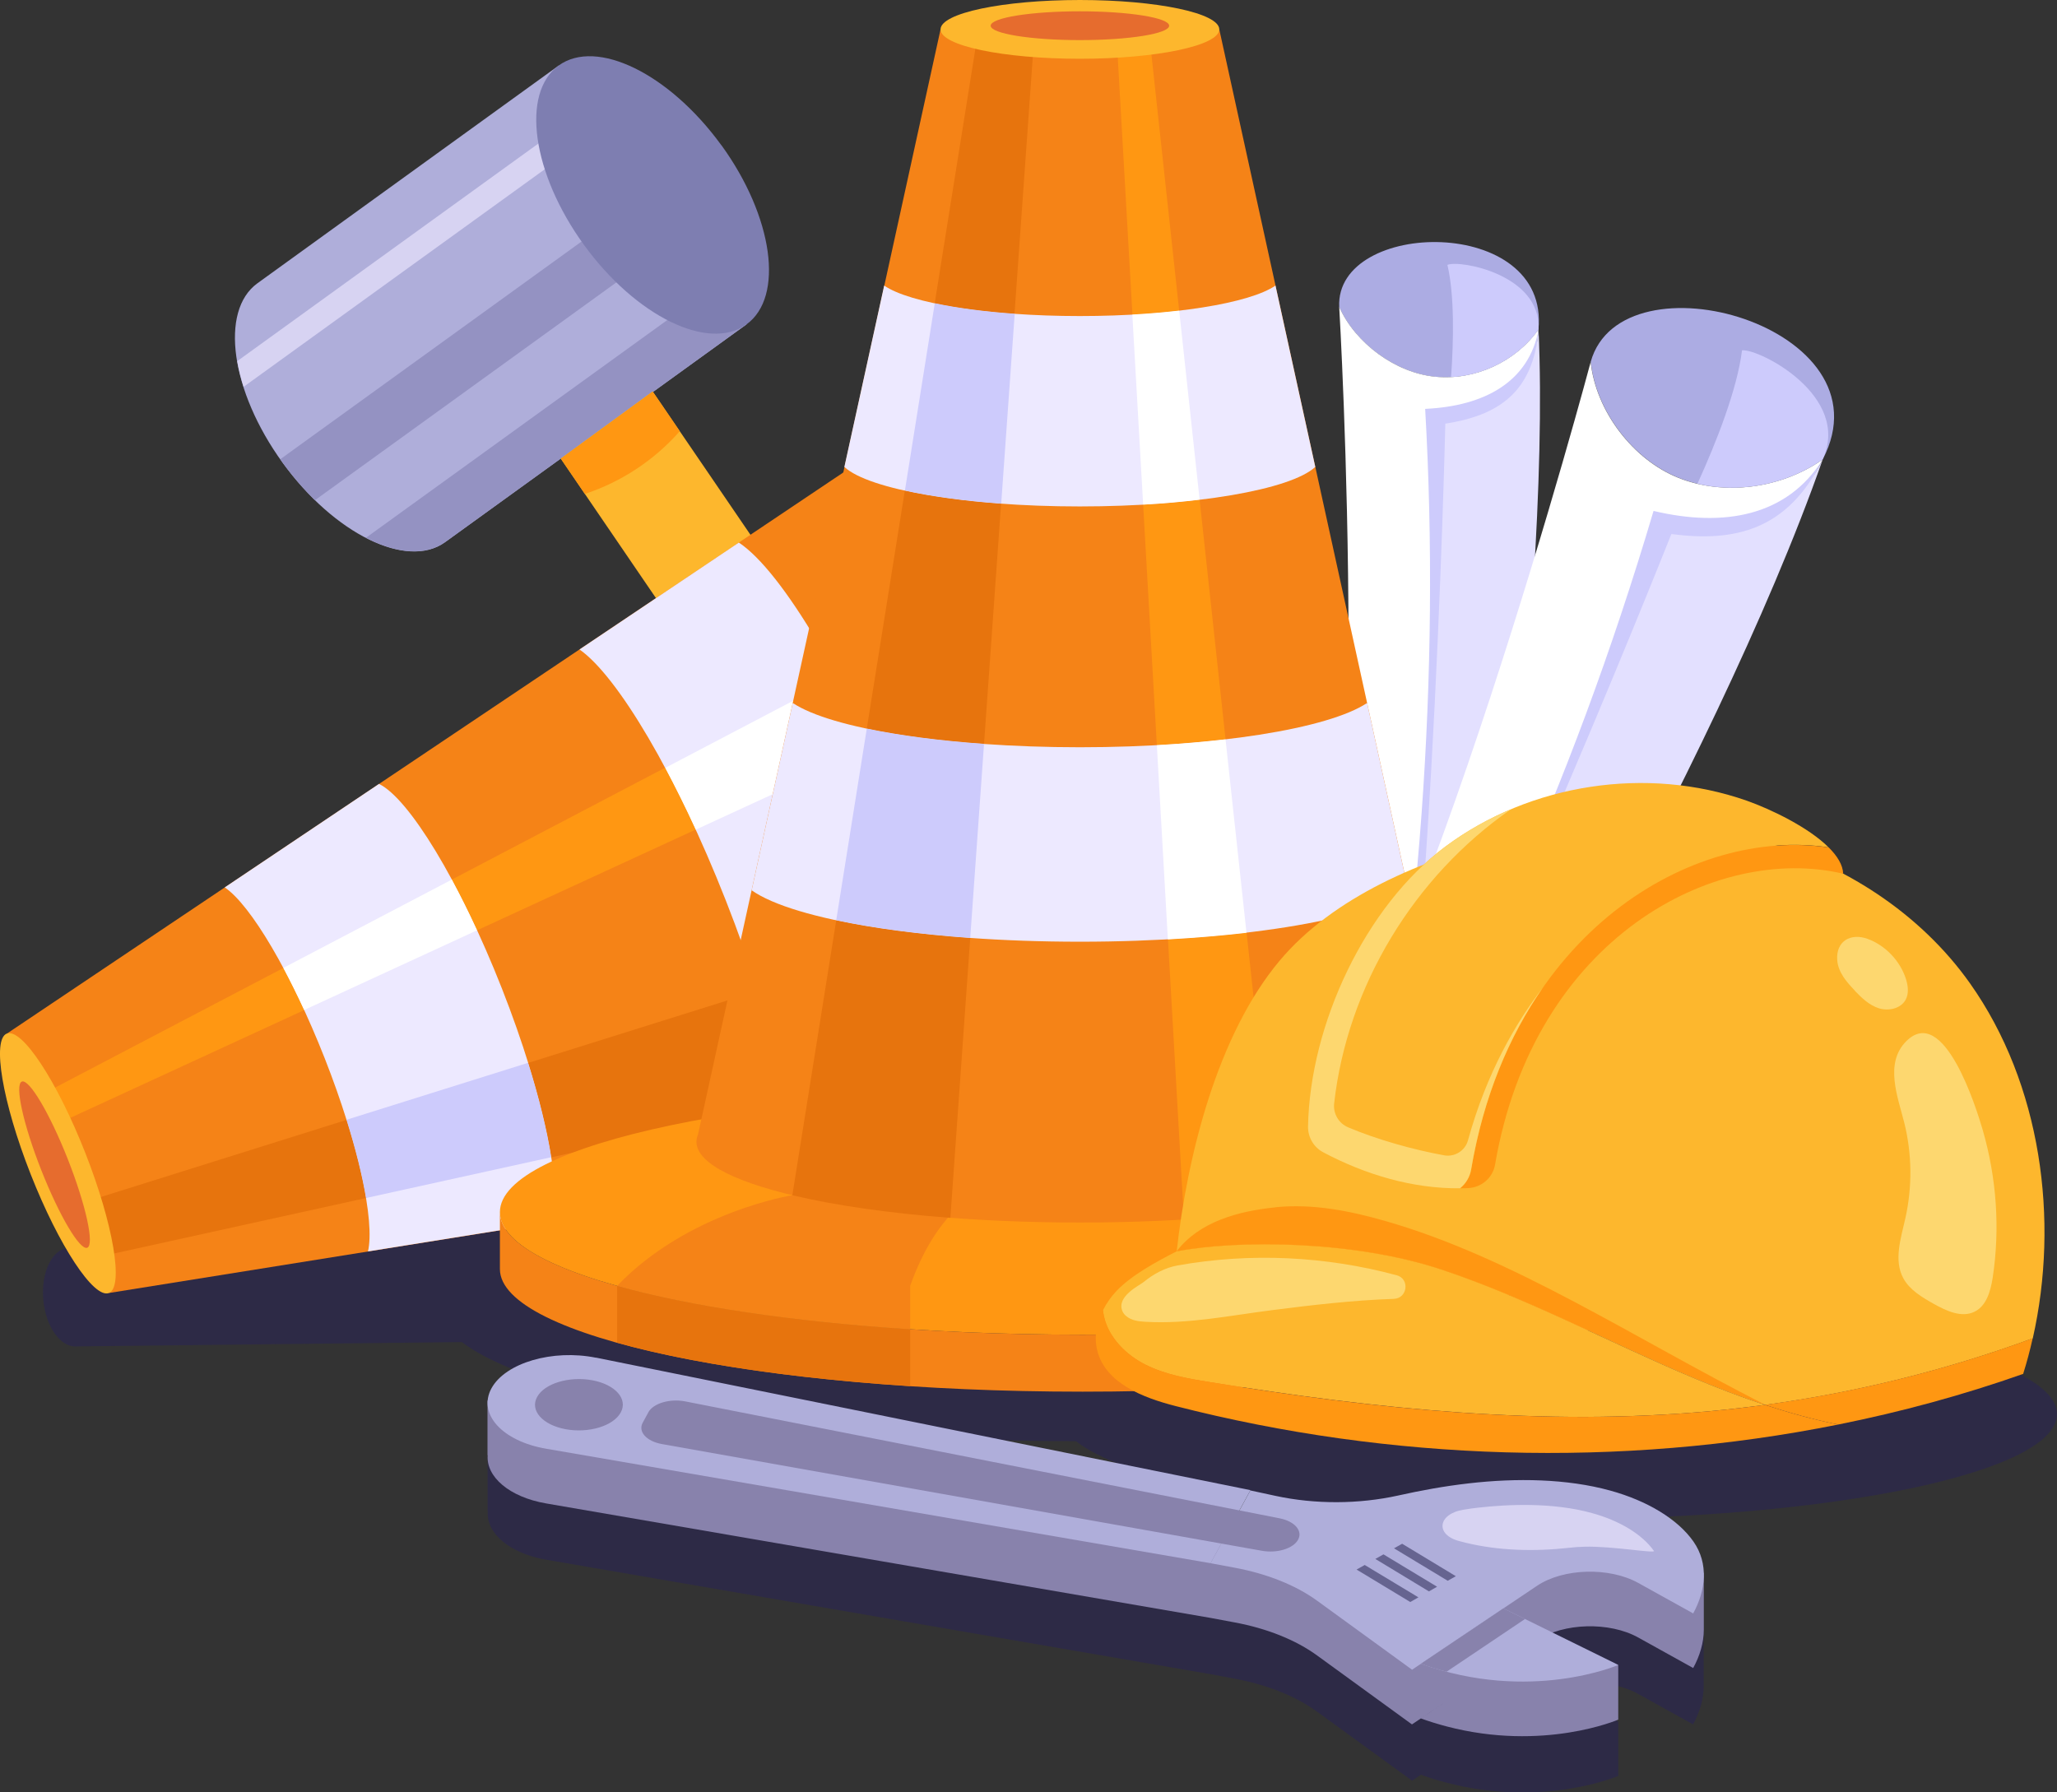 <svg xmlns="http://www.w3.org/2000/svg" id="Capa_2" data-name="Capa 2" viewBox="0 0 207.22 180.57"><rect x="0" y="0" width="207.22" height="180.57" fill="#333333" stroke="none"/><defs><style>      .cls-1 {        fill: #e3e0ff;      }      .cls-2 {        fill: #7e7eb1;      }      .cls-3 {        fill: #fff;      }      .cls-4 {        fill: #2d2a46;      }      .cls-5 {        fill: #fdd76f;      }      .cls-6 {        fill: #afaeda;      }      .cls-7 {        fill: #f58317;      }      .cls-8 {        fill: #8882ac;      }      .cls-9 {        fill: #fdb72d;      }      .cls-10 {        fill: #e7740d;      }      .cls-11 {        fill: #d7d3f2;      }      .cls-12 {        fill: #ff9712;      }      .cls-13 {        fill: #ede9ff;      }      .cls-14 {        fill: #9492c2;      }      .cls-15 {        fill: #cdcbfc;      }      .cls-16 {        fill: #e66c2e;      }      .cls-17 {        fill: #666490;      }      .cls-18 {        fill: #acace3;      }    </style></defs><g id="Capa_1-2" data-name="Capa 1"><path class="cls-6" d="m56.29,6.6l-30.36,21.94c-3.82,2.77-2.69,10.86,2.53,18.06,5.22,7.2,12.55,10.79,16.38,8.02l30.36-21.94L56.29,6.6Z"></path><path class="cls-11" d="m59.33,10.78l-35.43,25.6c.14.84.36,1.7.64,2.59L60.78,12.79l-1.45-2.01Z"></path><path class="cls-14" d="m65.52,19.32l-37.28,26.94c.08.11.15.22.23.34,1.02,1.41,2.12,2.67,3.26,3.79l36.95-26.7-3.16-4.36Z"></path><path class="cls-14" d="m36.87,54.18c3.08,1.59,6,1.86,7.97.43l30.36-21.94-2.95-4.06-35.39,25.57Z"></path><path class="cls-2" d="m72.67,14.62c5.22,7.2,6.36,15.29,2.53,18.06-3.82,2.77-11.15-.82-16.38-8.02-5.22-7.2-6.36-15.28-2.54-18.06,3.82-2.77,11.15.82,16.38,8.02"></path><polygon class="cls-9" points="116.62 113.99 65.75 39.44 56.49 46.2 107.16 120.45 116.62 113.99"></polygon><path class="cls-12" d="m68.48,43.44l-2.73-4-9.26,6.76,2.43,3.56c3.67-1.21,7.01-3.41,9.56-6.32"></path><path class="cls-4" d="m141.25,134.23c.18-.34.36-.68.53-1.04l.08-.18c.16-.36.32-.73.47-1.11l.02-.04c.15-.39.29-.79.42-1.2l.07-.23c.13-.41.25-.82.36-1.25l.04-.16c.1-.4.19-.81.28-1.22l.04-.19c.09-.44.16-.89.23-1.35.01-.09.03-.18.04-.27.07-.47.12-.94.17-1.42h0c.18-1.98.19-4.06,0-6.2-1.03-11.47-7.37-20.27-14.16-19.66l-5.71.51c-3.77.34-6.89,3.5-8.74,8.21l-33.53,5.65-7.86,1.33L6.86,125.71c-1.63.15-2.74,2.49-2.5,5.23.25,2.74,1.76,4.85,3.39,4.7l30.98-.35,13.24-.15,23.85-.27h.03s42.05-.48,42.05-.48c2.65,4.19,6.23,6.68,9.94,6.34l5.71-.51c2.78-.25,5.2-2.03,7.03-4.84h0l.02-.04c.2-.3.39-.62.57-.95l.09-.16Z"></path><path class="cls-7" d="m128.11,68.8c11.87,30.16,16.34,56.64,9.99,59.13l5.34-2.1c6.35-2.5,1.88-28.97-9.99-59.13-11.87-30.16-26.64-52.59-32.98-50.09l-5.34,2.1c6.35-2.5,21.12,19.93,32.98,50.09"></path><path class="cls-12" d="m128.11,68.8c-11.87-30.16-26.64-52.58-32.98-50.09s-1.88,28.97,9.99,59.13c11.87,30.16,26.64,52.58,32.98,50.09,6.35-2.5,1.88-28.97-9.99-59.13"></path><path class="cls-10" d="m140.69,114.23h0l5.34-2.1c-.78-7.57-3.1-17.71-6.74-29.07l-5.34,2.1c3.64,11.36,5.96,21.5,6.74,29.07"></path><path class="cls-7" d="m140.69,114.23c-.78-7.57-3.1-17.71-6.74-29.07l-4.07,1.6c-7.94.27-10.89-2.74-10.89-2.74l-9.97,3.26c2.5,5.73,5.07,11.07,7.62,15.87l9.09-2s5.37,9.14,14.96,13.08"></path><path class="cls-7" d="m95.34,40.63L.69,104.13l10.28,26.13,112.54-18.03c.27,0,.52-.03.76-.12,4.18-1.64,1.23-19.08-6.58-38.93-7.81-19.86-17.53-34.62-21.71-32.98-.24.09-.45.24-.64.43"></path><path class="cls-13" d="m38.17,78.98l-15.53,10.42c2.6,1.75,6.67,8.58,10.07,17.21,3.4,8.64,5.07,16.41,4.36,19.46l18.47-2.96c1.22-3.12-.74-12.76-4.98-23.53-4.24-10.77-9.37-19.16-12.39-20.61"></path><path class="cls-13" d="m74.43,54.66l-16.05,10.77c3.83,2.67,9.78,12.67,14.74,25.29,4.97,12.62,7.43,23.99,6.45,28.56l19.08-3.06c1.23-5.06-1.57-18.14-7.29-32.68-5.72-14.54-12.59-26.02-16.93-28.88"></path><path class="cls-10" d="m125.73,101.15c-.62-4.35-1.88-9.72-3.71-15.65l-26.96,8.46c1.55,4.93,2.66,9.44,3.29,13.22l27.39-6.03Z"></path><path class="cls-10" d="m7.5,121.42l2.08,5.28,27.3-6.01c-.38-2.25-1.04-4.94-1.96-7.87l-27.41,8.6Z"></path><path class="cls-10" d="m53.21,107.08c1.11,3.57,1.9,6.82,2.33,9.51l23.71-5.22c-.56-3.31-1.54-7.25-2.89-11.55l-23.15,7.26Z"></path><path class="cls-12" d="m87.89,75.37l25.68-11.83c-1.4-3.02-2.81-5.83-4.21-8.39l-24.99,13.1c1.17,2.19,2.36,4.58,3.53,7.12"></path><path class="cls-12" d="m70.09,83.57c-1.02-2.22-2.05-4.31-3.08-6.23l-21.49,11.27c.85,1.57,1.7,3.28,2.54,5.11l22.03-10.15Z"></path><path class="cls-12" d="m3.29,110.75l1.2,3.06,26.15-12.05c-.7-1.52-1.4-2.94-2.1-4.24l-25.25,13.23Z"></path><path class="cls-15" d="m34.91,112.82c.92,2.94,1.59,5.62,1.96,7.87l18.66-4.11c-.42-2.69-1.21-5.94-2.33-9.51l-18.3,5.74Z"></path><path class="cls-3" d="m45.52,88.61l-16.98,8.9c.7,1.31,1.4,2.73,2.1,4.24l17.42-8.03c-.84-1.83-1.7-3.54-2.54-5.11"></path><path class="cls-15" d="m79.24,111.37l19.1-4.2c-.63-3.77-1.74-8.29-3.29-13.22l-18.7,5.87c1.35,4.3,2.33,8.25,2.89,11.55"></path><path class="cls-3" d="m67.01,77.35c1.02,1.92,2.06,4,3.08,6.23l17.8-8.2c-1.17-2.54-2.35-4.93-3.53-7.12l-17.35,9.1Z"></path><path class="cls-9" d="m.69,104.13c1.52-.6,5.05,4.77,7.89,11.98,2.84,7.22,3.91,13.55,2.39,14.15-1.52.6-5.05-4.77-7.89-11.99-2.84-7.22-3.91-13.55-2.39-14.15"></path><path class="cls-16" d="m2.2,108.96c.74-.29,2.82,3.22,4.64,7.84,1.82,4.62,2.69,8.61,1.95,8.9-.74.29-2.82-3.22-4.64-7.84-1.82-4.62-2.69-8.6-1.95-8.9"></path><path class="cls-18" d="m134.91,30.92c1.61,3.66,5.68,6.64,9.66,7.04,3.98.4,8.11-1.5,10.41-4.76,1.17-11.56-20.49-11.15-20.07-2.27"></path><path class="cls-3" d="m134.91,30.92s3.65,60.95-3.42,86.21c.16,1.82,1.56,3.31,3.14,4.21,2.21,1.26,4.92,1.62,7.38.97,2.46-.65,4.65-2.29,5.95-4.47,1.08-33.44,7.02-84.65,7.02-84.65-2.3,3.27-6.43,5.16-10.41,4.76-3.98-.39-8.05-3.38-9.66-7.04"></path><path class="cls-15" d="m145.81,26.68c.72,3.06.63,7.62.37,11.3,3.45-.17,6.82-1.97,8.81-4.8.27-5.51-7.91-7.02-9.17-6.5"></path><path class="cls-15" d="m143.57,41.19c1.53,26.75-.53,54.92-5.9,81.24,1.44.27,2.93.24,4.35-.13,2.46-.65,4.65-2.29,5.96-4.47,1.08-33.44,7.02-84.65,7.02-84.65-.98,5.3-5.46,7.73-11.41,8.01"></path><path class="cls-1" d="m147.97,117.83c-3.36,7.59-9.21,6.44-9.21,6.44,5.32-15.6,6.84-81.59,6.84-81.59,5.12-.79,8.88-3,9.39-9.49,1.35,29.59-7.02,84.65-7.02,84.65"></path><path class="cls-18" d="m160.25,36.44c.52,4.96,4.26,9.87,8.87,11.7,4.57,1.82,10.29,1.09,14.5-1.86,6.99-13.37-20.23-21.06-23.37-9.84"></path><path class="cls-3" d="m160.25,36.44s-16.76,63.05-30.77,81.6c-.27,1.41.75,2.85,2.09,3.88,1.86,1.43,4.43,2.3,6.99,2.39,2.57.08,5.14-.62,7.01-1.93,11.27-26.56,38.04-76.09,38.04-76.09-4.22,2.95-9.93,3.67-14.5,1.86-4.61-1.83-8.35-6.74-8.87-11.7"></path><path class="cls-15" d="m175.49,35.29c-.49,3.95-2.6,9.29-4.49,13.44,4.17.99,8.95.11,12.61-2.45,2.92-6.36-6.33-11.15-8.12-10.99"></path><path class="cls-15" d="m166.58,51.46c-8.36,28.21-19.7,52.75-32.3,71.96,1.34.52,2.81.84,4.28.89,2.57.08,5.14-.62,7.01-1.93,11.27-26.56,38.04-76.09,38.04-76.09-3.56,5.68-9.89,6.88-17.04,5.18"></path><path class="cls-1" d="m145.58,122.38c-5.31,4.76-10.69,2.62-10.69,2.62,9.41-10.46,33.48-71.2,33.48-71.2,6.34.83,11.7-.34,15.25-7.52-11.1,31.7-38.04,76.09-38.04,76.09"></path><path class="cls-4" d="m173.31,131.61c0,7.5-28.89,13.58-64.53,13.58s-64.53-6.08-64.53-13.58,28.89-13.58,64.53-13.58,64.53,6.08,64.53,13.58"></path><path class="cls-4" d="m207.22,142.46c0,5.84-22.5,10.58-50.26,10.58s-50.25-4.74-50.25-10.58,22.5-10.58,50.25-10.58,50.26,4.74,50.26,10.58"></path><path class="cls-7" d="m109.05,134.46c-32.41,0-58.69-5.53-58.69-12.35v5.74c0,6.82,26.28,12.35,58.69,12.35s58.69-5.53,58.69-12.35v-5.74c0,6.82-26.28,12.35-58.69,12.35"></path><path class="cls-12" d="m109.05,134.46c32.41,0,58.69-5.53,58.69-12.35s-26.28-12.36-58.69-12.36-58.69,5.53-58.69,12.36,26.28,12.35,58.69,12.35"></path><path class="cls-10" d="m62.17,129.54h0v5.73c7.33,2.05,17.61,3.6,29.52,4.37v-5.73c-11.9-.77-22.19-2.33-29.52-4.37"></path><path class="cls-7" d="m62.17,129.54c7.33,2.05,17.61,3.6,29.52,4.37v-4.37c2.66-7.48,6.54-9.13,6.54-9.13l.62-10.47c-6.25.23-12.16.67-17.56,1.28l-1.47,9.19s-10.48,1.65-17.65,9.13"></path><path class="cls-7" d="m147.26,114.28L122.83,2.96h-28.08l-24.43,111.32c-.11.25-.16.5-.16.75,0,4.49,17.3,8.13,38.64,8.13s38.64-3.64,38.64-8.13c0-.25-.06-.5-.16-.75"></path><path class="cls-13" d="m132.5,47.04l-4.01-18.27c-2.58,1.78-10.43,3.07-19.71,3.07s-17.13-1.29-19.71-3.07l-4.01,18.27c2.46,2.28,12.14,3.98,23.72,3.98s21.26-1.7,23.72-3.98"></path><path class="cls-13" d="m141.86,89.69l-4.14-18.87c-3.89,2.58-15.37,4.46-28.93,4.46s-25.04-1.87-28.93-4.46l-4.14,18.87c4.25,3,17.45,5.18,33.07,5.18s28.82-2.19,33.08-5.18"></path><path class="cls-10" d="m79.82,120.41c4.27,1.02,9.73,1.81,15.92,2.28l2-28.19c-5.15-.37-9.76-.98-13.5-1.78l-4.42,27.69Z"></path><path class="cls-10" d="m104.24,2.96h-5.67l-4.41,27.6c2.23.47,4.98.84,8.04,1.06l2.04-28.66Z"></path><path class="cls-10" d="m100.85,50.75c-3.73-.27-7.04-.73-9.7-1.32l-3.83,23.97c3.28.69,7.31,1.23,11.81,1.54l1.72-24.2Z"></path><path class="cls-12" d="m117.66,94.63l1.61,28.23c3.32-.2,6.45-.48,9.35-.85l-3.04-28.05c-2.47.29-5.12.52-7.92.67"></path><path class="cls-12" d="m116.54,75.06c2.44-.14,4.76-.33,6.92-.59l-2.61-24.12c-1.77.21-3.68.38-5.69.5l1.38,24.21Z"></path><path class="cls-12" d="m115.72,2.96h-3.28l1.64,28.74c1.66-.09,3.24-.23,4.71-.4l-3.07-28.34Z"></path><path class="cls-15" d="m102.21,31.61c-3.07-.22-5.81-.58-8.04-1.06l-3.01,18.87c2.66.59,5.97,1.04,9.7,1.32l1.36-19.13Z"></path><path class="cls-3" d="m120.85,50.35l-2.06-19.06c-1.47.17-3.05.31-4.72.4l1.09,19.15c2.01-.11,3.92-.28,5.69-.5"></path><path class="cls-15" d="m87.32,73.4l-3.08,19.31c3.74.8,8.35,1.41,13.5,1.78l1.39-19.55c-4.5-.32-8.53-.85-11.81-1.54"></path><path class="cls-3" d="m123.46,74.48c-2.16.25-4.48.45-6.92.59l1.11,19.57c2.79-.16,5.45-.38,7.92-.67l-2.11-19.48Z"></path><path class="cls-9" d="m122.83,2.96c0,1.63-6.29,2.96-14.04,2.96s-14.04-1.32-14.04-2.96,6.29-2.96,14.04-2.96,14.04,1.32,14.04,2.96"></path><path class="cls-16" d="m117.78,2.59c0,.8-4.03,1.45-8.99,1.45s-8.99-.65-8.99-1.45,4.03-1.45,8.99-1.45,8.99.65,8.99,1.45"></path><path class="cls-9" d="m115.42,137.49c1.99,1,4.22,1.39,6.42,1.74,16.72,2.71,33.72,4.49,50.58,2.92,1.8-.17,3.6-.38,5.39-.62-2.44-.8-4.84-1.72-7.19-2.71-8.51-3.57-16.67-8-25.42-10.92-8.75-2.92-20.45-3.02-26.68-1.83-1.96,1-4.54,2.39-6.05,3.99-.53.56-1,1.22-1.35,1.92.02.21.04.42.09.62.48,2.17,2.22,3.9,4.21,4.9"></path><path class="cls-12" d="m172.42,142.15c-16.86,1.57-33.87-.2-50.58-2.92-2.2-.36-4.43-.74-6.42-1.74s-3.73-2.73-4.21-4.9c-.05-.21-.07-.41-.09-.62-.65,1.28-.93,2.72-.58,4.1.84,3.29,4.61,4.74,7.89,5.58,21.61,5.54,44.78,6.27,66.75,1.86-2.48-.5-4.94-1.18-7.37-1.98-1.79.24-3.59.45-5.39.62"></path><path class="cls-9" d="m145.21,127.9c8.75,2.92,16.91,7.35,25.42,10.92,2.35.99,4.75,1.91,7.19,2.71,9.19-1.25,18.25-3.5,26.96-6.7,2.69-11.92.86-25.61-6.32-35.76-5.04-7.12-12.8-12.09-21.21-14.41-8.4-2.32-17.4-2.08-25.87-.05-7.96,1.91-17.07,5.73-22.47,12.17-6.31,7.52-9.32,19.77-10.37,29.28,6.23-1.19,17.93-1.09,26.68,1.83"></path><path class="cls-12" d="m177.81,141.53c2.42.8,4.88,1.48,7.37,1.98,6.33-1.27,12.56-2.96,18.63-5.1.37-1.17.69-2.37.96-3.59-8.71,3.2-17.76,5.45-26.96,6.7"></path><path class="cls-12" d="m128.49,121.63c-3.76.38-7.66,1.44-9.96,4.43,6.23-1.19,17.93-1.09,26.68,1.83,8.75,2.92,16.91,7.35,25.42,10.92,2.35.99,4.75,1.91,7.19,2.71-13.4-6.82-25.36-14.79-38.15-18.48-3.63-1.05-7.41-1.8-11.17-1.42"></path><path class="cls-5" d="m140.69,128.47c-7.16-1.93-14.74-2.29-22.04-.99-1.29.23-2.45.86-3.46,1.69-.39.32-2.72,1.42-2.13,2.89.08.21.23.4.41.54.55.45,1.25.52,1.93.56,4.28.25,8.54-.64,12.8-1.18,3.92-.5,8.09-.99,12.21-1.13,1.39-.05,1.63-2.02.29-2.38"></path><path class="cls-9" d="m184.23,85.38c-2.05-2.04-5.81-3.85-8.27-4.72-10.05-3.52-21.79-1.73-30.33,4.61-8.08,6-13.65,17.92-13.85,28.19-.02,1.1.57,2.11,1.55,2.62,4.24,2.25,9.02,3.67,13.77,3.62.58-.46.99-1.13,1.12-1.91,4.1-24.04,22.4-34.5,36.02-32.42"></path><path class="cls-12" d="m184.23,85.38c-13.62-2.08-31.93,8.38-36.02,32.42-.13.77-.55,1.44-1.12,1.91.28,0,.55,0,.83-.02,1.34-.07,2.46-1.04,2.69-2.36,3.93-22.93,22.26-32.33,35.07-29.31-.03-.88-.59-1.78-1.45-2.64"></path><path class="cls-5" d="m145.49,116.39c-3.09-.55-6.83-1.61-9.68-2.82-.95-.4-1.52-1.38-1.41-2.4,1.32-11.81,8.06-22.88,17.81-29.64-2.33.98-4.55,2.23-6.59,3.75-8.08,6-13.65,17.92-13.85,28.19-.02,1.1.57,2.11,1.54,2.62,4.24,2.25,9.02,3.67,13.77,3.62.58-.46.99-1.13,1.12-1.91,1.25-7.35,3.84-13.44,7.21-18.28-2.68,3.48-5.65,8.53-7.53,15.37-.29,1.04-1.33,1.69-2.4,1.5"></path><path class="cls-5" d="m191.84,113.13c.78,3.14.81,6.46.1,9.62-.45,2-1.18,4.2-.21,6.01.64,1.19,1.88,1.92,3.05,2.58,1.28.72,2.85,1.46,4.16.79,1.19-.6,1.59-2.08,1.8-3.4.76-4.97.39-10.09-1.01-14.92-.66-2.26-3.92-12.68-7.69-8.92-2.24,2.23-.84,5.66-.2,8.24"></path><path class="cls-5" d="m186.85,99.81c.7.73,1.47,1.47,2.44,1.77.97.3,2.19.03,2.68-.86.34-.62.25-1.39.04-2.07-.57-1.83-2.08-3.42-3.88-4.07-1.68-.61-3.19.22-3.05,2.14.09,1.24.97,2.24,1.79,3.09"></path><path class="cls-4" d="m171.65,164.13c-.03-1.1-.36-2.18-1.05-3.17-1.57-2.24-4.64-4.1-8.39-5.13-4.36-1.2-9.44-1.27-14.18-.73-2.55.29-4.87.72-7.16,1.23-3.98.88-8.36.9-12.35.04l-2.55-.55-65.93-13.35c-4.37-.88-9.12.51-10.53,3.08-.22.41-.34.82-.37,1.22h-.02v5.5h.02c-.17,2.17,2.17,4.22,5.89,4.86l66.92,11.53,2.46.46c3.26.61,6.15,1.77,8.29,3.33l9.55,6.94,3.3-2.22-2.41,1.62c.42.15.84.29,1.25.42l.14.04c.4.12.79.24,1.19.34h0c9.78,2.57,17.3-.68,17.3-.68v-5.49l-6.64-3.26c2.66-.99,6.24-.85,8.65.49l5.53,3.07c.67-1.22,1.07-2.56,1.07-3.88h0v-5.69h0Z"></path><path class="cls-8" d="m171.65,158.45l-2.2,1v.02c-1.71-1.65-4.25-3-7.24-3.83-4.36-1.2-9.44-1.27-14.18-.73-2.55.29-4.87.72-7.16,1.23-3.98.88-8.36.9-12.35.04l-2.55-.56-59.93-12.13v-3.17l-4.95-1.38-7.2-.43-4.78,2.6v5.49h.02c-.17,2.17,2.17,4.22,5.89,4.86l66.92,11.53,2.46.46c3.26.61,6.15,1.77,8.29,3.33l9.55,6.94,3.31-2.22-2.41,1.62c.42.15.84.29,1.25.42l.14.04c.4.12.79.24,1.19.34,9.78,2.57,17.3-.68,17.3-.68v-5.49l-11.58-.21,3.41-2.29c2.64-1.77,7.28-1.9,10.19-.28l5.53,3.07c.67-1.22,1.07-2.56,1.07-3.88h0s0-5.69,0-5.69Z"></path><path class="cls-6" d="m121.95,157.48l2.46.46c3.26.61,6.15,1.77,8.29,3.33l9.55,6.94,12.6-8.46c2.64-1.77,7.27-1.9,10.19-.28l5.53,3.07c1.26-2.31,1.59-5.01.02-7.25-1.57-2.24-4.64-4.1-8.39-5.13-4.36-1.2-9.44-1.27-14.18-.73-2.55.29-4.87.72-7.16,1.23-3.98.88-8.36.9-12.35.04l-2.55-.55-4.02,7.36Z"></path><path class="cls-6" d="m163.03,167.73l-11.58-5.7-8.31,5.58c11.01,3.97,19.89.12,19.89.12"></path><path class="cls-6" d="m60.04,136.78c-4.37-.88-9.12.51-10.53,3.08-1.41,2.58,1.08,5.33,5.52,6.09l66.92,11.53,4.02-7.36-65.93-13.35Zm-.37,2.27c2.33.44,3.61,1.89,2.86,3.25-.74,1.36-3.23,2.11-5.56,1.68-2.33-.44-3.61-1.89-2.86-3.25.74-1.36,3.23-2.11,5.56-1.68"></path><path class="cls-8" d="m65.31,142.29l-.56,1.03c-.5.91.37,1.88,1.94,2.16l60.44,10.75c1.53.27,3.15-.22,3.64-1.12h0c.49-.89-.34-1.85-1.86-2.15l-59.88-11.78c-1.55-.3-3.22.19-3.72,1.1"></path><polygon class="cls-17" points="137.48 157.66 136.66 158.12 142.07 161.39 142.89 160.92 137.48 157.66"></polygon><polygon class="cls-17" points="139.37 156.59 138.55 157.05 143.95 160.32 144.77 159.85 139.37 156.59"></polygon><polygon class="cls-17" points="141.25 155.52 140.43 155.98 145.84 159.25 146.66 158.79 141.25 155.52"></polygon><path class="cls-8" d="m145.72,168.41c-.85-.22-1.71-.48-2.58-.8l8.31-5.58,2.18,1.07-7.9,5.31Z"></path><path class="cls-11" d="m148.86,151.89c3.08-.35,7.58-.55,11.51.54,2.81.77,5.08,2.16,6.24,3.81.21.29-4.25-.5-6.97-.42-.54.01-1.07.05-1.59.11-3.49.39-7.11.29-10.39-.51-.21-.05-.42-.1-.63-.16-2.48-.64-2.2-2.75.41-3.17.55-.09,1.04-.16,1.42-.2"></path></g></svg>
